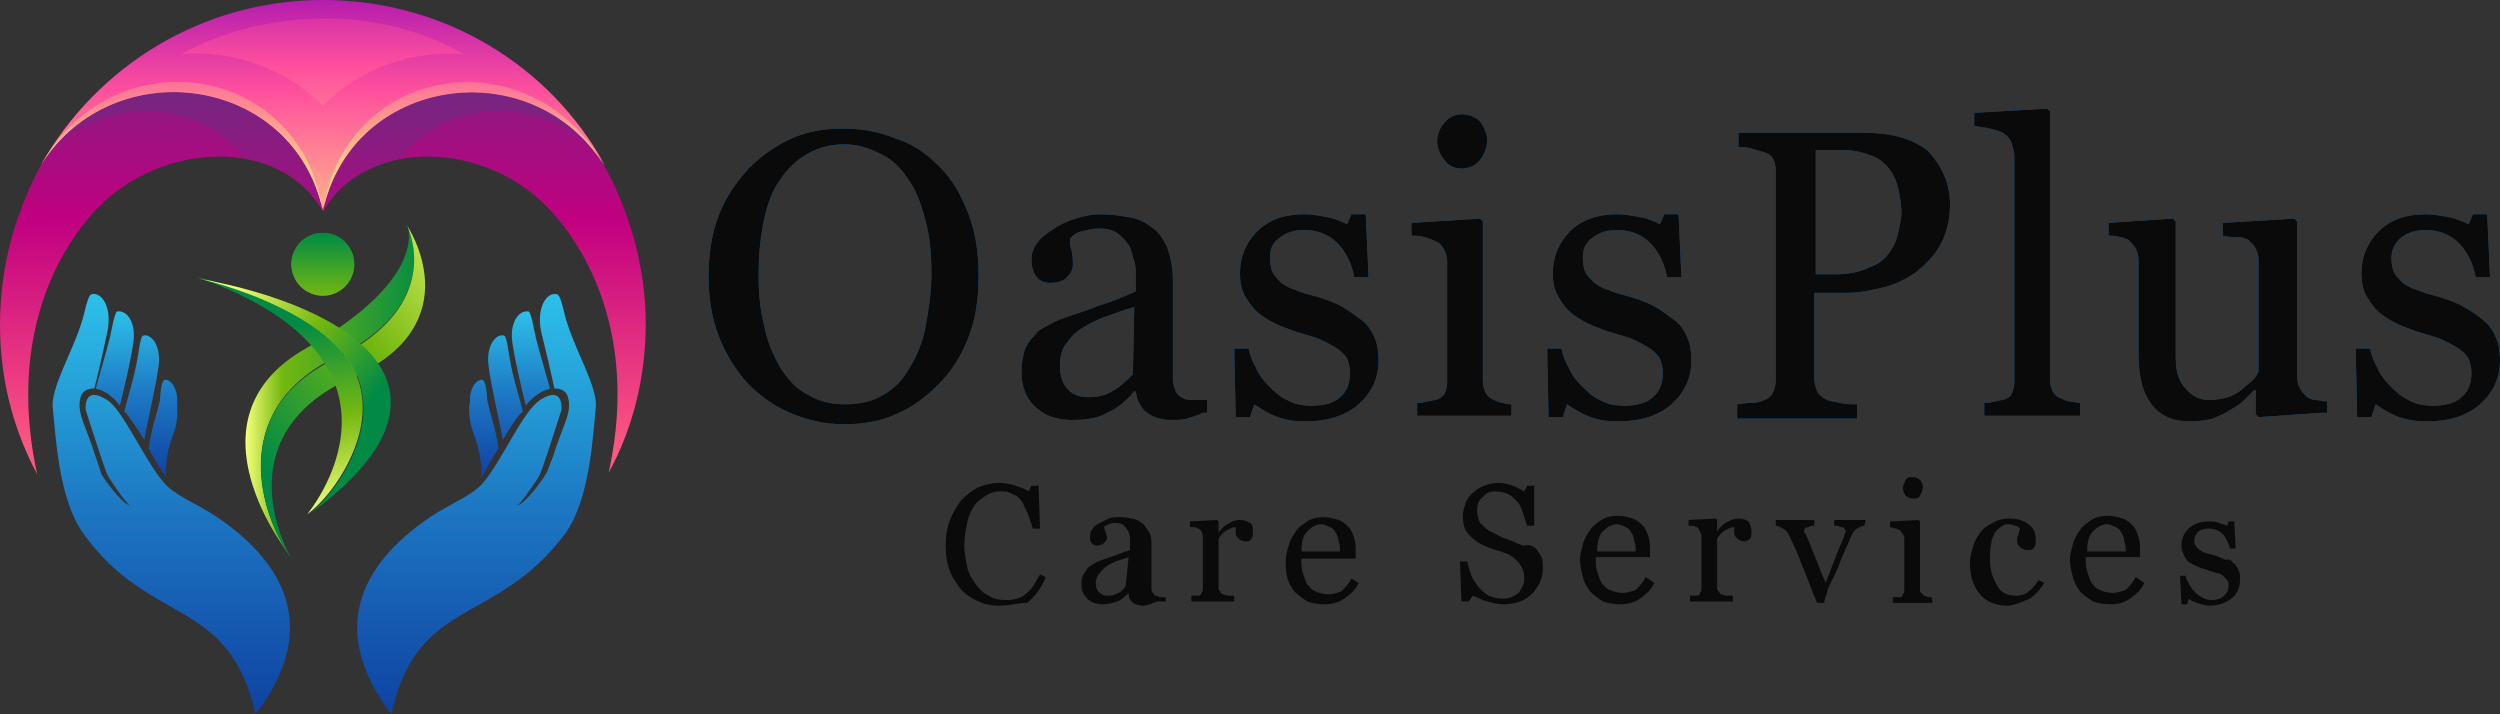 <?xml version="1.0" encoding="UTF-8"?>
<svg xmlns="http://www.w3.org/2000/svg" xmlns:xlink="http://www.w3.org/1999/xlink" width="175px" height="50px" viewBox="0 0 175 50" version="1.1">
<rect x="0" y="0" width="175" height="50" fill="#333333" stroke="none"/>
<defs>
<linearGradient id="linear0" gradientUnits="userSpaceOnUse" x1="22.6" y1="809.04" x2="22.6" y2="788.299" gradientTransform="matrix(1,0,0,1,0,-792)">
<stop offset="0" style="stop-color:rgb(100%,80.784%,52.549%);stop-opacity:1;"/>
<stop offset="0.516" style="stop-color:rgb(100%,30.98%,61.569%);stop-opacity:1;"/>
<stop offset="1" style="stop-color:rgb(54.51%,0%,71.765%);stop-opacity:1;"/>
</linearGradient>
<linearGradient id="linear1" gradientUnits="userSpaceOnUse" x1="11.3" y1="791.717" x2="11.3" y2="823.535" gradientTransform="matrix(1,0,0,1,0,-792)">
<stop offset="0" style="stop-color:rgb(40%,17.647%,50.196%);stop-opacity:1;"/>
<stop offset="0.493" style="stop-color:rgb(75.686%,0%,50.196%);stop-opacity:1;"/>
<stop offset="1" style="stop-color:rgb(100%,34.118%,50.588%);stop-opacity:1;"/>
</linearGradient>
<linearGradient id="linear2" gradientUnits="userSpaceOnUse" x1="33.9" y1="791.717" x2="33.9" y2="823.535" gradientTransform="matrix(1,0,0,1,0,-792)">
<stop offset="0" style="stop-color:rgb(40%,17.647%,50.196%);stop-opacity:1;"/>
<stop offset="0.493" style="stop-color:rgb(75.686%,0%,50.196%);stop-opacity:1;"/>
<stop offset="1" style="stop-color:rgb(100%,34.118%,50.588%);stop-opacity:1;"/>
</linearGradient>
<linearGradient id="linear3" gradientUnits="userSpaceOnUse" x1="12.75" y1="795.841" x2="12.75" y2="827.795" gradientTransform="matrix(1,0,0,1,0,-792)">
<stop offset="0" style="stop-color:rgb(40%,17.647%,50.196%);stop-opacity:1;"/>
<stop offset="0.493" style="stop-color:rgb(75.686%,0%,50.196%);stop-opacity:1;"/>
<stop offset="1" style="stop-color:rgb(100%,34.118%,50.588%);stop-opacity:1;"/>
</linearGradient>
<linearGradient id="linear4" gradientUnits="userSpaceOnUse" x1="32.45" y1="795.841" x2="32.45" y2="827.795" gradientTransform="matrix(1,0,0,1,0,-792)">
<stop offset="0" style="stop-color:rgb(40%,17.647%,50.196%);stop-opacity:1;"/>
<stop offset="0.493" style="stop-color:rgb(75.686%,0%,50.196%);stop-opacity:1;"/>
<stop offset="1" style="stop-color:rgb(100%,34.118%,50.588%);stop-opacity:1;"/>
</linearGradient>
<linearGradient id="linear5" gradientUnits="userSpaceOnUse" x1="22.6" y1="807.39" x2="22.6" y2="786.649" gradientTransform="matrix(1,0,0,1,0,-792)">
<stop offset="0" style="stop-color:rgb(100%,80.784%,52.549%);stop-opacity:1;"/>
<stop offset="0.516" style="stop-color:rgb(100%,30.98%,61.569%);stop-opacity:1;"/>
<stop offset="1" style="stop-color:rgb(54.51%,0%,71.765%);stop-opacity:1;"/>
</linearGradient>
<linearGradient id="linear6" gradientUnits="userSpaceOnUse" x1="12.75" y1="803.973" x2="12.75" y2="787.356" gradientTransform="matrix(1,0,0,1,0,-792)">
<stop offset="0" style="stop-color:rgb(100%,80.784%,52.549%);stop-opacity:1;"/>
<stop offset="0.516" style="stop-color:rgb(100%,30.98%,61.569%);stop-opacity:1;"/>
<stop offset="1" style="stop-color:rgb(54.51%,0%,71.765%);stop-opacity:1;"/>
</linearGradient>
<linearGradient id="linear7" gradientUnits="userSpaceOnUse" x1="32.45" y1="803.973" x2="32.45" y2="787.356" gradientTransform="matrix(1,0,0,1,0,-792)">
<stop offset="0" style="stop-color:rgb(100%,80.784%,52.549%);stop-opacity:1;"/>
<stop offset="0.516" style="stop-color:rgb(100%,30.98%,61.569%);stop-opacity:1;"/>
<stop offset="1" style="stop-color:rgb(54.51%,0%,71.765%);stop-opacity:1;"/>
</linearGradient>
<linearGradient id="linear8" gradientUnits="userSpaceOnUse" x1="9.558" y1="825.37" x2="9.558" y2="813.833" gradientTransform="matrix(1,0,0,1,0,-792)">
<stop offset="0" style="stop-color:rgb(5.882%,25.882%,63.922%);stop-opacity:1;"/>
<stop offset="0.5" style="stop-color:rgb(11.373%,47.059%,76.471%);stop-opacity:1;"/>
<stop offset="1" style="stop-color:rgb(17.255%,75.294%,91.373%);stop-opacity:1;"/>
</linearGradient>
<linearGradient id="linear9" gradientUnits="userSpaceOnUse" x1="11.99" y1="842" x2="11.99" y2="812.644" gradientTransform="matrix(1,0,0,1,0,-792)">
<stop offset="0" style="stop-color:rgb(5.882%,25.882%,63.922%);stop-opacity:1;"/>
<stop offset="0.5" style="stop-color:rgb(11.373%,47.059%,76.471%);stop-opacity:1;"/>
<stop offset="1" style="stop-color:rgb(17.255%,75.294%,91.373%);stop-opacity:1;"/>
</linearGradient>
<linearGradient id="linear10" gradientUnits="userSpaceOnUse" x1="35.67" y1="825.37" x2="35.67" y2="813.833" gradientTransform="matrix(1,0,0,1,0,-792)">
<stop offset="0" style="stop-color:rgb(5.882%,25.882%,63.922%);stop-opacity:1;"/>
<stop offset="0.5" style="stop-color:rgb(11.373%,47.059%,76.471%);stop-opacity:1;"/>
<stop offset="1" style="stop-color:rgb(17.255%,75.294%,91.373%);stop-opacity:1;"/>
</linearGradient>
<linearGradient id="linear11" gradientUnits="userSpaceOnUse" x1="33.36" y1="842" x2="33.36" y2="812.644" gradientTransform="matrix(1,0,0,1,0,-792)">
<stop offset="0" style="stop-color:rgb(5.882%,25.882%,63.922%);stop-opacity:1;"/>
<stop offset="0.5" style="stop-color:rgb(11.373%,47.059%,76.471%);stop-opacity:1;"/>
<stop offset="1" style="stop-color:rgb(17.255%,75.294%,91.373%);stop-opacity:1;"/>
</linearGradient>
<linearGradient id="linear12" gradientUnits="userSpaceOnUse" x1="7865.093" y1="935.307" x2="7850.812" y2="935.307" gradientTransform="matrix(-0.967,0.254,0.254,0.967,7380.926,-2877.563)">
<stop offset="0" style="stop-color:rgb(95.686%,100%,46.667%);stop-opacity:1;"/>
<stop offset="0.3" style="stop-color:rgb(45.49%,72.157%,6.275%);stop-opacity:1;"/>
<stop offset="1" style="stop-color:rgb(0%,54.118%,27.059%);stop-opacity:1;"/>
</linearGradient>
<linearGradient id="linear13" gradientUnits="userSpaceOnUse" x1="17.221" y1="819.3" x2="29.752" y2="819.3" gradientTransform="matrix(1,0,0,1,0,-792)">
<stop offset="0" style="stop-color:rgb(95.686%,100%,46.667%);stop-opacity:1;"/>
<stop offset="0.2" style="stop-color:rgb(45.49%,72.157%,6.275%);stop-opacity:1;"/>
<stop offset="1" style="stop-color:rgb(0%,54.118%,27.059%);stop-opacity:1;"/>
</linearGradient>
<linearGradient id="linear14" gradientUnits="userSpaceOnUse" x1="36.431" y1="810.515" x2="18.07" y2="824.208" gradientTransform="matrix(1,0,0,1,0,-792)">
<stop offset="0" style="stop-color:rgb(95.686%,100%,46.667%);stop-opacity:1;"/>
<stop offset="0.502" style="stop-color:rgb(45.49%,72.157%,6.275%);stop-opacity:1;"/>
<stop offset="1" style="stop-color:rgb(0%,54.118%,27.059%);stop-opacity:1;"/>
</linearGradient>
<linearGradient id="linear15" gradientUnits="userSpaceOnUse" x1="22.6" y1="812.761" x2="22.6" y2="808.312" gradientTransform="matrix(1,0,0,1,0,-792)">
<stop offset="0" style="stop-color:rgb(45.49%,72.157%,6.275%);stop-opacity:1;"/>
<stop offset="1" style="stop-color:rgb(0%,54.118%,27.059%);stop-opacity:1;"/>
</linearGradient>
<linearGradient id="linear16" gradientUnits="userSpaceOnUse" x1="21.334" y1="828.164" x2="19.466" y2="814.82" gradientTransform="matrix(1,0,0,1,0,-792)">
<stop offset="0" style="stop-color:rgb(95.686%,100%,46.667%);stop-opacity:1;"/>
<stop offset="0.502" style="stop-color:rgb(45.49%,72.157%,6.275%);stop-opacity:1;"/>
<stop offset="1" style="stop-color:rgb(0%,54.118%,27.059%);stop-opacity:1;"/>
</linearGradient>
<linearGradient id="linear17" gradientUnits="userSpaceOnUse" x1="14.075" y1="814.847" x2="24.03" y2="822.579" gradientTransform="matrix(1,0,0,1,0,-792)">
<stop offset="0" style="stop-color:rgb(95.686%,100%,46.667%);stop-opacity:1;"/>
<stop offset="0.502" style="stop-color:rgb(45.49%,72.157%,6.275%);stop-opacity:1;"/>
<stop offset="1" style="stop-color:rgb(0%,54.118%,27.059%);stop-opacity:1;"/>
</linearGradient>
</defs>
<g id="surface1">
<path style=" stroke:none;fill-rule:nonzero;fill:rgb(7.059%,45.49%,74.902%);fill-opacity:1;" d="M 65.801 11.699 C 66.699 12.602 67.301 13.699 67.801 15 C 68.301 16.301 68.5 17.699 68.5 19.301 C 68.5 20.898 68.301 22.301 67.801 23.602 C 67.301 24.898 66.602 26 65.699 26.898 C 64.801 27.801 63.898 28.5 62.699 29 C 61.602 29.5 60.398 29.699 59.102 29.699 C 57.699 29.699 56.5 29.398 55.301 28.898 C 54.102 28.398 53.199 27.699 52.301 26.801 C 51.5 25.898 50.801 24.801 50.301 23.5 C 49.801 22.199 49.602 20.801 49.602 19.398 C 49.602 17.801 49.801 16.398 50.301 15.102 C 50.801 13.801 51.5 12.801 52.398 11.801 C 53.301 10.898 54.301 10.199 55.398 9.699 C 56.5 9.199 57.699 9 59 9 C 60.301 9 61.5 9.199 62.699 9.699 C 64 10.102 64.898 10.801 65.801 11.699 Z M 63.699 25.699 C 64.199 24.898 64.602 23.898 64.801 22.801 C 65 21.699 65.199 20.5 65.199 19.199 C 65.199 17.801 65.102 16.602 64.801 15.5 C 64.5 14.398 64.199 13.398 63.602 12.602 C 63.102 11.801 62.5 11.199 61.699 10.801 C 60.898 10.398 60.102 10.102 59.102 10.102 C 58 10.102 57.102 10.398 56.301 10.898 C 55.5 11.398 54.898 12.102 54.398 12.898 C 53.898 13.699 53.602 14.699 53.398 15.801 C 53.199 16.898 53.102 18 53.102 19.199 C 53.102 20.5 53.199 21.699 53.5 22.801 C 53.699 23.898 54.102 24.801 54.602 25.699 C 55.102 26.5 55.699 27.199 56.5 27.602 C 57.301 28.102 58.199 28.301 59.199 28.301 C 60.199 28.301 61.102 28.102 61.898 27.602 C 62.602 27.199 63.199 26.602 63.699 25.699 Z M 63.699 25.699 "/>
<path style=" stroke:none;fill-rule:nonzero;fill:rgb(7.059%,45.49%,74.902%);fill-opacity:1;" d="M 84.199 28.898 C 83.801 29.102 83.398 29.199 83.102 29.301 C 82.801 29.398 82.398 29.398 82 29.398 C 81.301 29.398 80.699 29.199 80.301 28.898 C 79.898 28.602 79.602 28.102 79.5 27.398 L 79.398 27.398 C 78.801 28.102 78.199 28.602 77.5 28.898 C 76.801 29.301 76 29.398 75 29.398 C 74 29.398 73.102 29.102 72.5 28.5 C 71.801 27.898 71.5 27 71.5 26 C 71.5 25.5 71.602 25 71.699 24.602 C 71.801 24.199 72.102 23.801 72.398 23.5 C 72.602 23.199 72.898 23 73.301 22.801 C 73.699 22.602 74 22.398 74.398 22.301 C 74.801 22.102 75.699 21.898 76.898 21.398 C 78.199 21 79 20.602 79.5 20.398 L 79.5 19 C 79.5 18.898 79.5 18.602 79.398 18.301 C 79.301 18 79.199 17.602 79.102 17.301 C 78.898 17 78.699 16.699 78.301 16.398 C 78 16.102 77.5 16 76.898 16 C 76.5 16 76.102 16.102 75.699 16.199 C 75.301 16.301 75.102 16.5 74.898 16.699 C 74.898 16.898 74.898 17.199 75 17.5 C 75.102 17.898 75.102 18.199 75.102 18.5 C 75.102 18.801 75 19.102 74.699 19.398 C 74.398 19.699 74 19.801 73.5 19.801 C 73 19.801 72.699 19.602 72.5 19.301 C 72.301 19 72.199 18.602 72.199 18.199 C 72.199 17.801 72.301 17.398 72.602 17 C 72.898 16.602 73.301 16.301 73.801 16 C 74.199 15.699 74.699 15.5 75.301 15.301 C 75.898 15.102 76.5 15 77 15 C 77.801 15 78.398 15.102 79 15.199 C 79.602 15.301 80.102 15.5 80.602 15.898 C 81.102 16.199 81.398 16.699 81.699 17.301 C 81.898 17.898 82.102 18.602 82.102 19.602 C 82.102 20.898 82.102 22.102 82.102 23.102 C 82.102 24.102 82.102 25.199 82.102 26.5 C 82.102 26.898 82.199 27.102 82.301 27.398 C 82.398 27.602 82.602 27.801 82.898 27.898 C 83 28 83.301 28 83.602 28 C 83.898 28 84.199 28 84.5 28 L 84.5 28.898 Z M 79.398 21.5 C 78.602 21.699 77.898 22 77.301 22.199 C 76.699 22.398 76.199 22.699 75.699 23 C 75.199 23.301 74.898 23.699 74.602 24.102 C 74.301 24.5 74.199 25 74.199 25.602 C 74.199 26.398 74.398 26.898 74.801 27.301 C 75.199 27.699 75.699 27.801 76.301 27.801 C 77 27.801 77.5 27.602 78 27.301 C 78.5 27 78.898 26.602 79.301 26.199 Z M 79.398 21.5 "/>
<path style=" stroke:none;fill-rule:nonzero;fill:rgb(7.059%,45.49%,74.902%);fill-opacity:1;" d="M 95.301 22.398 C 95.699 22.699 96 23.102 96.199 23.602 C 96.398 24 96.5 24.602 96.5 25.199 C 96.5 26.5 96 27.5 95.102 28.301 C 94.199 29.102 92.898 29.5 91.398 29.5 C 90.602 29.5 89.898 29.398 89.199 29.102 C 88.5 28.801 88.102 28.5 87.801 28.301 L 87.5 29.199 L 86.5 29.199 L 86.398 24.398 L 87.398 24.398 C 87.5 24.801 87.602 25.199 87.898 25.699 C 88.102 26.199 88.398 26.602 88.801 27 C 89.199 27.398 89.602 27.801 90.102 28 C 90.602 28.301 91.199 28.398 91.801 28.398 C 92.699 28.398 93.398 28.199 93.801 27.801 C 94.301 27.398 94.5 26.801 94.5 26.102 C 94.5 25.699 94.398 25.398 94.301 25.102 C 94.102 24.801 93.898 24.602 93.602 24.398 C 93.301 24.199 92.898 24 92.5 23.801 C 92.102 23.602 91.602 23.5 91 23.301 C 90.602 23.199 90.102 23 89.602 22.801 C 89.102 22.602 88.602 22.301 88.199 22 C 87.801 21.699 87.5 21.301 87.199 20.801 C 86.898 20.301 86.801 19.801 86.801 19.102 C 86.801 18 87.199 17 88 16.199 C 88.801 15.398 89.898 15 91.301 15 C 91.801 15 92.398 15.102 92.898 15.199 C 93.5 15.301 93.898 15.5 94.301 15.699 L 94.602 15 L 95.602 15 L 95.801 19.398 L 94.801 19.398 C 94.602 18.398 94.199 17.602 93.602 17 C 93 16.398 92.199 16.102 91.301 16.102 C 90.5 16.102 90 16.301 89.5 16.699 C 89 17.102 88.898 17.5 88.898 18.102 C 88.898 18.5 89 18.898 89.102 19.102 C 89.199 19.301 89.5 19.602 89.699 19.801 C 90 20 90.301 20.199 90.699 20.301 C 91.102 20.5 91.602 20.602 92.301 20.801 C 92.898 21 93.5 21.199 94 21.5 C 94.5 21.801 94.898 22.102 95.301 22.398 Z M 95.301 22.398 "/>
<path style=" stroke:none;fill-rule:nonzero;fill:rgb(7.059%,45.49%,74.902%);fill-opacity:1;" d="M 105.801 29.102 L 99.199 29.102 L 99.199 28.199 C 99.398 28.199 99.602 28.199 99.898 28.102 C 100.102 28.102 100.301 28 100.5 28 C 100.801 27.898 100.898 27.801 101.102 27.602 C 101.199 27.398 101.301 27.102 101.301 26.801 L 101.301 18.301 C 101.301 18 101.199 17.699 101.102 17.5 C 101 17.301 100.801 17 100.5 16.898 C 100.301 16.801 100.102 16.699 99.699 16.602 C 99.398 16.5 99.102 16.5 98.801 16.5 L 98.801 15.602 L 103.602 15.301 L 103.801 15.5 L 103.801 26.699 C 103.801 27 103.898 27.301 104 27.5 C 104.102 27.699 104.301 27.898 104.602 28 C 104.801 28.102 105 28.199 105.199 28.199 C 105.398 28.301 105.602 28.301 105.801 28.301 Z M 104.102 9.801 C 104.102 10.301 103.898 10.801 103.602 11.199 C 103.301 11.602 102.801 11.801 102.301 11.801 C 101.801 11.801 101.398 11.602 101.102 11.199 C 100.801 10.801 100.602 10.398 100.602 9.898 C 100.602 9.398 100.801 8.898 101.102 8.602 C 101.398 8.199 101.898 8 102.301 8 C 102.801 8 103.301 8.199 103.602 8.5 C 103.898 8.898 104.102 9.398 104.102 9.801 Z M 104.102 9.801 "/>
<path style=" stroke:none;fill-rule:nonzero;fill:rgb(7.059%,45.49%,74.902%);fill-opacity:1;" d="M 117.199 22.398 C 117.602 22.699 117.898 23.102 118.102 23.602 C 118.301 24 118.398 24.602 118.398 25.199 C 118.398 26.5 117.898 27.5 117 28.301 C 116.102 29.102 114.801 29.5 113.301 29.5 C 112.5 29.5 111.801 29.398 111.102 29.102 C 110.398 28.801 110 28.5 109.699 28.301 L 109.398 29.199 L 108.398 29.199 L 108.301 24.398 L 109.301 24.398 C 109.398 24.801 109.5 25.199 109.801 25.699 C 110 26.199 110.301 26.602 110.699 27 C 111.102 27.398 111.5 27.801 112 28 C 112.5 28.301 113.102 28.398 113.699 28.398 C 114.602 28.398 115.301 28.199 115.699 27.801 C 116.199 27.398 116.398 26.801 116.398 26.102 C 116.398 25.699 116.301 25.398 116.199 25.102 C 116 24.801 115.801 24.602 115.5 24.398 C 115.199 24.199 114.801 24 114.398 23.801 C 114 23.602 113.5 23.5 112.898 23.301 C 112.5 23.199 112 23 111.5 22.801 C 111 22.602 110.5 22.301 110.102 22 C 109.699 21.699 109.398 21.301 109.102 20.801 C 108.801 20.301 108.699 19.801 108.699 19.102 C 108.699 18 109.102 17 109.898 16.199 C 110.699 15.398 111.801 15 113.199 15 C 113.699 15 114.301 15.102 114.801 15.199 C 115.398 15.301 115.801 15.5 116.199 15.699 L 116.5 15 L 117.5 15 L 117.699 19.398 L 116.699 19.398 C 116.5 18.398 116.102 17.602 115.5 17 C 114.898 16.398 114.102 16.102 113.199 16.102 C 112.398 16.102 111.898 16.301 111.398 16.699 C 110.898 17.102 110.801 17.5 110.801 18.102 C 110.801 18.5 110.898 18.898 111 19.102 C 111.102 19.301 111.398 19.602 111.602 19.801 C 111.898 20 112.199 20.199 112.602 20.301 C 113 20.5 113.5 20.602 114.199 20.801 C 114.801 21 115.398 21.199 115.898 21.5 C 116.398 21.801 116.801 22.102 117.199 22.398 Z M 117.199 22.398 "/>
<path style=" stroke:none;fill-rule:nonzero;fill:rgb(7.059%,45.49%,74.902%);fill-opacity:1;" d="M 136.5 14.301 C 136.5 15.301 136.301 16.199 135.898 17 C 135.5 17.801 134.898 18.398 134.199 19 C 133.5 19.5 132.699 19.898 131.898 20.102 C 131.102 20.301 130.199 20.5 129.199 20.5 L 127 20.5 L 127 26.5 C 127 26.801 127.102 27.102 127.199 27.398 C 127.301 27.602 127.5 27.801 127.898 28 C 128.102 28.102 128.398 28.102 128.801 28.199 C 129.199 28.301 129.602 28.301 130 28.301 L 130 29.301 L 121.602 29.301 L 121.602 28.301 C 121.801 28.301 122.102 28.199 122.602 28.199 C 123 28.199 123.301 28.102 123.5 28 C 123.801 27.898 124 27.699 124.102 27.5 C 124.199 27.301 124.301 27 124.301 26.602 L 124.301 12.199 C 124.301 11.898 124.301 11.602 124.199 11.301 C 124.102 11 123.898 10.801 123.602 10.699 C 123.301 10.602 122.898 10.5 122.602 10.398 C 122.301 10.301 122 10.301 121.699 10.301 L 121.699 9.301 L 130.602 9.301 C 132.398 9.301 133.898 9.699 135 10.602 C 135.898 11.602 136.5 12.801 136.5 14.301 Z M 132.301 17.602 C 132.602 17.199 132.801 16.699 132.898 16.199 C 133 15.699 133.102 15.301 133.102 14.898 C 133.102 14.398 133 13.801 132.898 13.301 C 132.801 12.801 132.602 12.301 132.301 11.898 C 132 11.5 131.602 11.102 131 10.898 C 130.5 10.699 129.801 10.5 129 10.5 L 127.102 10.5 L 127.102 19.199 L 128.5 19.199 C 129.5 19.199 130.301 19 130.898 18.699 C 131.5 18.5 132 18.102 132.301 17.602 Z M 132.301 17.602 "/>
<path style=" stroke:none;fill-rule:nonzero;fill:rgb(7.059%,45.49%,74.902%);fill-opacity:1;" d="M 145.5 29.102 L 138.898 29.102 L 138.898 28.199 C 139.102 28.199 139.301 28.199 139.602 28.102 C 139.801 28.102 140 28 140.199 28 C 140.5 27.898 140.699 27.801 140.801 27.602 C 140.898 27.398 141 27.102 141 26.801 L 141 10.898 C 141 10.602 140.898 10.301 140.801 10 C 140.699 9.699 140.5 9.5 140.199 9.301 C 140 9.199 139.699 9.102 139.301 9 C 138.898 8.898 138.5 8.898 138.199 8.801 L 138.199 7.898 L 143.301 7.602 L 143.5 7.801 L 143.5 26.602 C 143.5 26.898 143.602 27.199 143.699 27.398 C 143.801 27.602 144 27.801 144.301 27.898 C 144.5 28 144.699 28.102 144.898 28.102 C 145.102 28.102 145.301 28.199 145.602 28.199 L 145.602 29.102 C 145.602 29.102 145.5 29.102 145.5 29.102 Z M 145.5 29.102 "/>
<path style=" stroke:none;fill-rule:nonzero;fill:rgb(7.059%,45.49%,74.902%);fill-opacity:1;" d="M 162.5 28.898 L 158.102 29.199 L 157.898 29 L 157.898 27.301 L 157.801 27.301 C 157.602 27.5 157.301 27.801 157.102 28 C 156.898 28.199 156.5 28.5 156.102 28.699 C 155.699 29 155.301 29.102 154.898 29.301 C 154.5 29.398 154 29.5 153.301 29.5 C 152.102 29.5 151.199 29.102 150.602 28.301 C 150 27.5 149.699 26.398 149.699 24.801 L 149.699 18.199 C 149.699 17.898 149.602 17.602 149.5 17.398 C 149.398 17.199 149.199 17 149 16.801 C 148.801 16.699 148.602 16.602 148.398 16.602 C 148.102 16.5 147.898 16.5 147.602 16.5 L 147.602 15.602 L 152.102 15.301 L 152.301 15.5 L 152.301 25 C 152.301 26 152.5 26.699 153 27.199 C 153.398 27.699 154 28 154.602 28 C 155.102 28 155.602 27.898 156 27.801 C 156.398 27.602 156.699 27.5 157 27.199 C 157.199 27 157.5 26.801 157.699 26.602 C 157.898 26.398 158 26.199 158.102 26 L 158.102 18.199 C 158.102 17.898 158 17.602 157.898 17.398 C 157.801 17.199 157.602 17 157.398 16.801 C 157.199 16.699 157 16.602 156.699 16.602 C 156.398 16.602 156 16.602 155.602 16.5 L 155.602 15.602 L 160.602 15.301 L 160.801 15.5 L 160.801 26.398 C 160.801 26.699 160.898 27 161 27.199 C 161.102 27.398 161.301 27.602 161.5 27.801 C 161.699 27.898 161.898 28 162.102 28 C 162.301 28 162.602 28.102 162.898 28.102 L 162.898 28.898 C 162.898 28.898 162.5 28.898 162.5 28.898 Z M 162.5 28.898 "/>
<path style=" stroke:none;fill-rule:nonzero;fill:rgb(7.059%,45.49%,74.902%);fill-opacity:1;" d="M 173.801 22.398 C 174.199 22.699 174.5 23.102 174.699 23.602 C 174.898 24 175 24.602 175 25.199 C 175 26.5 174.5 27.5 173.602 28.301 C 172.699 29.102 171.398 29.5 169.898 29.5 C 169.102 29.5 168.398 29.398 167.699 29.102 C 167 28.801 166.602 28.5 166.301 28.301 L 166 29.199 L 165 29.199 L 164.898 24.398 L 165.898 24.398 C 166 24.801 166.102 25.199 166.398 25.699 C 166.602 26.199 166.898 26.602 167.301 27 C 167.699 27.398 168.102 27.801 168.602 28 C 169.102 28.301 169.699 28.398 170.301 28.398 C 171.199 28.398 171.898 28.199 172.301 27.801 C 172.801 27.398 173 26.801 173 26.102 C 173 25.699 172.898 25.398 172.801 25.102 C 172.602 24.801 172.398 24.602 172.102 24.398 C 171.801 24.199 171.398 24 171 23.801 C 170.602 23.602 170.102 23.5 169.5 23.301 C 169.102 23.199 168.602 23 168.102 22.801 C 167.602 22.602 167.102 22.301 166.699 22 C 166.301 21.699 166 21.301 165.699 20.801 C 165.398 20.301 165.301 19.801 165.301 19.102 C 165.301 18 165.699 17 166.5 16.199 C 167.301 15.398 168.398 15 169.801 15 C 170.301 15 170.898 15.102 171.398 15.199 C 172 15.301 172.398 15.5 172.801 15.699 L 173.102 15 L 174.102 15 L 174.301 19.398 L 173.301 19.398 C 173.102 18.398 172.699 17.602 172.102 17 C 171.5 16.398 170.699 16.102 169.801 16.102 C 169 16.102 168.5 16.301 168 16.699 C 167.602 17.102 167.398 17.5 167.398 18.102 C 167.398 18.5 167.5 18.898 167.602 19.102 C 167.699 19.301 168 19.602 168.199 19.801 C 168.5 20 168.801 20.199 169.199 20.301 C 169.602 20.5 170.102 20.602 170.801 20.801 C 171.398 21 172 21.199 172.5 21.5 C 173 21.801 173.5 22.102 173.801 22.398 Z M 173.801 22.398 "/>
<path style=" stroke:none;fill-rule:nonzero;fill:rgb(3.922%,3.922%,3.922%);fill-opacity:1;" d="M 65.801 11.699 C 66.699 12.602 67.301 13.699 67.801 15 C 68.301 16.301 68.5 17.699 68.5 19.301 C 68.5 20.898 68.301 22.301 67.801 23.602 C 67.301 24.898 66.602 26 65.699 26.898 C 64.801 27.801 63.898 28.5 62.699 29 C 61.602 29.5 60.398 29.699 59.102 29.699 C 57.699 29.699 56.5 29.398 55.301 28.898 C 54.102 28.398 53.199 27.699 52.301 26.801 C 51.5 25.898 50.801 24.801 50.301 23.5 C 49.801 22.199 49.602 20.801 49.602 19.398 C 49.602 17.801 49.801 16.398 50.301 15.102 C 50.801 13.801 51.5 12.801 52.398 11.801 C 53.301 10.898 54.301 10.199 55.398 9.699 C 56.5 9.199 57.699 9 59 9 C 60.301 9 61.5 9.199 62.699 9.699 C 64 10.102 64.898 10.801 65.801 11.699 Z M 63.699 25.699 C 64.199 24.898 64.602 23.898 64.801 22.801 C 65 21.699 65.199 20.5 65.199 19.199 C 65.199 17.801 65.102 16.602 64.801 15.5 C 64.5 14.398 64.199 13.398 63.602 12.602 C 63.102 11.801 62.5 11.199 61.699 10.801 C 60.898 10.398 60.102 10.102 59.102 10.102 C 58 10.102 57.102 10.398 56.301 10.898 C 55.5 11.398 54.898 12.102 54.398 12.898 C 53.898 13.699 53.602 14.699 53.398 15.801 C 53.199 16.898 53.102 18 53.102 19.199 C 53.102 20.5 53.199 21.699 53.5 22.801 C 53.699 23.898 54.102 24.801 54.602 25.699 C 55.102 26.5 55.699 27.199 56.5 27.602 C 57.301 28.102 58.199 28.301 59.199 28.301 C 60.199 28.301 61.102 28.102 61.898 27.602 C 62.602 27.199 63.199 26.602 63.699 25.699 Z M 63.699 25.699 "/>
<path style=" stroke:none;fill-rule:nonzero;fill:rgb(3.922%,3.922%,3.922%);fill-opacity:1;" d="M 84.199 28.898 C 83.801 29.102 83.398 29.199 83.102 29.301 C 82.801 29.398 82.398 29.398 82 29.398 C 81.301 29.398 80.699 29.199 80.301 28.898 C 79.898 28.602 79.602 28.102 79.5 27.398 L 79.398 27.398 C 78.801 28.102 78.199 28.602 77.5 28.898 C 76.801 29.301 76 29.398 75 29.398 C 74 29.398 73.102 29.102 72.5 28.5 C 71.801 27.898 71.5 27 71.5 26 C 71.5 25.5 71.602 25 71.699 24.602 C 71.801 24.199 72.102 23.801 72.398 23.5 C 72.602 23.199 72.898 23 73.301 22.801 C 73.699 22.602 74 22.398 74.398 22.301 C 74.801 22.102 75.699 21.898 76.898 21.398 C 78.199 21 79 20.602 79.5 20.398 L 79.5 19 C 79.5 18.898 79.5 18.602 79.398 18.301 C 79.301 18 79.199 17.602 79.102 17.301 C 78.898 17 78.699 16.699 78.301 16.398 C 78 16.102 77.5 16 76.898 16 C 76.5 16 76.102 16.102 75.699 16.199 C 75.301 16.301 75.102 16.5 74.898 16.699 C 74.898 16.898 74.898 17.199 75 17.5 C 75.102 17.898 75.102 18.199 75.102 18.5 C 75.102 18.801 75 19.102 74.699 19.398 C 74.398 19.699 74 19.801 73.5 19.801 C 73 19.801 72.699 19.602 72.5 19.301 C 72.301 19 72.199 18.602 72.199 18.199 C 72.199 17.801 72.301 17.398 72.602 17 C 72.898 16.602 73.301 16.301 73.801 16 C 74.199 15.699 74.699 15.5 75.301 15.301 C 75.898 15.102 76.5 15 77 15 C 77.801 15 78.398 15.102 79 15.199 C 79.602 15.301 80.102 15.5 80.602 15.898 C 81.102 16.199 81.398 16.699 81.699 17.301 C 81.898 17.898 82.102 18.602 82.102 19.602 C 82.102 20.898 82.102 22.102 82.102 23.102 C 82.102 24.102 82.102 25.199 82.102 26.5 C 82.102 26.898 82.199 27.102 82.301 27.398 C 82.398 27.602 82.602 27.801 82.898 27.898 C 83 28 83.301 28 83.602 28 C 83.898 28 84.199 28 84.5 28 L 84.5 28.898 Z M 79.398 21.5 C 78.602 21.699 77.898 22 77.301 22.199 C 76.699 22.398 76.199 22.699 75.699 23 C 75.199 23.301 74.898 23.699 74.602 24.102 C 74.301 24.5 74.199 25 74.199 25.602 C 74.199 26.398 74.398 26.898 74.801 27.301 C 75.199 27.699 75.699 27.801 76.301 27.801 C 77 27.801 77.5 27.602 78 27.301 C 78.5 27 78.898 26.602 79.301 26.199 Z M 79.398 21.5 "/>
<path style=" stroke:none;fill-rule:nonzero;fill:rgb(3.922%,3.922%,3.922%);fill-opacity:1;" d="M 95.301 22.398 C 95.699 22.699 96 23.102 96.199 23.602 C 96.398 24 96.5 24.602 96.5 25.199 C 96.5 26.5 96 27.5 95.102 28.301 C 94.199 29.102 92.898 29.5 91.398 29.5 C 90.602 29.5 89.898 29.398 89.199 29.102 C 88.5 28.801 88.102 28.5 87.801 28.301 L 87.5 29.199 L 86.5 29.199 L 86.398 24.398 L 87.398 24.398 C 87.5 24.801 87.602 25.199 87.898 25.699 C 88.102 26.199 88.398 26.602 88.801 27 C 89.199 27.398 89.602 27.801 90.102 28 C 90.602 28.301 91.199 28.398 91.801 28.398 C 92.699 28.398 93.398 28.199 93.801 27.801 C 94.301 27.398 94.5 26.801 94.5 26.102 C 94.5 25.699 94.398 25.398 94.301 25.102 C 94.102 24.801 93.898 24.602 93.602 24.398 C 93.301 24.199 92.898 24 92.5 23.801 C 92.102 23.602 91.602 23.5 91 23.301 C 90.602 23.199 90.102 23 89.602 22.801 C 89.102 22.602 88.602 22.301 88.199 22 C 87.801 21.699 87.5 21.301 87.199 20.801 C 86.898 20.301 86.801 19.801 86.801 19.102 C 86.801 18 87.199 17 88 16.199 C 88.801 15.398 89.898 15 91.301 15 C 91.801 15 92.398 15.102 92.898 15.199 C 93.5 15.301 93.898 15.5 94.301 15.699 L 94.602 15 L 95.602 15 L 95.801 19.398 L 94.801 19.398 C 94.602 18.398 94.199 17.602 93.602 17 C 93 16.398 92.199 16.102 91.301 16.102 C 90.5 16.102 90 16.301 89.5 16.699 C 89 17.102 88.898 17.5 88.898 18.102 C 88.898 18.5 89 18.898 89.102 19.102 C 89.199 19.301 89.5 19.602 89.699 19.801 C 90 20 90.301 20.199 90.699 20.301 C 91.102 20.5 91.602 20.602 92.301 20.801 C 92.898 21 93.5 21.199 94 21.5 C 94.5 21.801 94.898 22.102 95.301 22.398 Z M 95.301 22.398 "/>
<path style=" stroke:none;fill-rule:nonzero;fill:rgb(3.922%,3.922%,3.922%);fill-opacity:1;" d="M 105.801 29.102 L 99.199 29.102 L 99.199 28.199 C 99.398 28.199 99.602 28.199 99.898 28.102 C 100.102 28.102 100.301 28 100.5 28 C 100.801 27.898 100.898 27.801 101.102 27.602 C 101.199 27.398 101.301 27.102 101.301 26.801 L 101.301 18.301 C 101.301 18 101.199 17.699 101.102 17.5 C 101 17.301 100.801 17 100.5 16.898 C 100.301 16.801 100.102 16.699 99.699 16.602 C 99.398 16.5 99.102 16.5 98.801 16.5 L 98.801 15.602 L 103.602 15.301 L 103.801 15.5 L 103.801 26.699 C 103.801 27 103.898 27.301 104 27.5 C 104.102 27.699 104.301 27.898 104.602 28 C 104.801 28.102 105 28.199 105.199 28.199 C 105.398 28.301 105.602 28.301 105.801 28.301 Z M 104.102 9.801 C 104.102 10.301 103.898 10.801 103.602 11.199 C 103.301 11.602 102.801 11.801 102.301 11.801 C 101.801 11.801 101.398 11.602 101.102 11.199 C 100.801 10.801 100.602 10.398 100.602 9.898 C 100.602 9.398 100.801 8.898 101.102 8.602 C 101.398 8.199 101.898 8 102.301 8 C 102.801 8 103.301 8.199 103.602 8.5 C 103.898 8.898 104.102 9.398 104.102 9.801 Z M 104.102 9.801 "/>
<path style=" stroke:none;fill-rule:nonzero;fill:rgb(3.922%,3.922%,3.922%);fill-opacity:1;" d="M 117.199 22.398 C 117.602 22.699 117.898 23.102 118.102 23.602 C 118.301 24 118.398 24.602 118.398 25.199 C 118.398 26.5 117.898 27.5 117 28.301 C 116.102 29.102 114.801 29.5 113.301 29.5 C 112.5 29.5 111.801 29.398 111.102 29.102 C 110.398 28.801 110 28.5 109.699 28.301 L 109.398 29.199 L 108.398 29.199 L 108.301 24.398 L 109.301 24.398 C 109.398 24.801 109.5 25.199 109.801 25.699 C 110 26.199 110.301 26.602 110.699 27 C 111.102 27.398 111.5 27.801 112 28 C 112.5 28.301 113.102 28.398 113.699 28.398 C 114.602 28.398 115.301 28.199 115.699 27.801 C 116.199 27.398 116.398 26.801 116.398 26.102 C 116.398 25.699 116.301 25.398 116.199 25.102 C 116 24.801 115.801 24.602 115.5 24.398 C 115.199 24.199 114.801 24 114.398 23.801 C 114 23.602 113.5 23.5 112.898 23.301 C 112.5 23.199 112 23 111.5 22.801 C 111 22.602 110.5 22.301 110.102 22 C 109.699 21.699 109.398 21.301 109.102 20.801 C 108.801 20.301 108.699 19.801 108.699 19.102 C 108.699 18 109.102 17 109.898 16.199 C 110.699 15.398 111.801 15 113.199 15 C 113.699 15 114.301 15.102 114.801 15.199 C 115.398 15.301 115.801 15.5 116.199 15.699 L 116.5 15 L 117.5 15 L 117.699 19.398 L 116.699 19.398 C 116.5 18.398 116.102 17.602 115.5 17 C 114.898 16.398 114.102 16.102 113.199 16.102 C 112.398 16.102 111.898 16.301 111.398 16.699 C 110.898 17.102 110.801 17.5 110.801 18.102 C 110.801 18.5 110.898 18.898 111 19.102 C 111.102 19.301 111.398 19.602 111.602 19.801 C 111.898 20 112.199 20.199 112.602 20.301 C 113 20.5 113.5 20.602 114.199 20.801 C 114.801 21 115.398 21.199 115.898 21.5 C 116.398 21.801 116.801 22.102 117.199 22.398 Z M 117.199 22.398 "/>
<path style=" stroke:none;fill-rule:nonzero;fill:rgb(3.922%,3.922%,3.922%);fill-opacity:1;" d="M 136.5 14.301 C 136.5 15.301 136.301 16.199 135.898 17 C 135.5 17.801 134.898 18.398 134.199 19 C 133.5 19.5 132.699 19.898 131.898 20.102 C 131.102 20.301 130.199 20.5 129.199 20.5 L 127 20.5 L 127 26.5 C 127 26.801 127.102 27.102 127.199 27.398 C 127.301 27.602 127.5 27.801 127.898 28 C 128.102 28.102 128.398 28.102 128.801 28.199 C 129.199 28.301 129.602 28.301 130 28.301 L 130 29.301 L 121.602 29.301 L 121.602 28.301 C 121.801 28.301 122.102 28.199 122.602 28.199 C 123 28.199 123.301 28.102 123.5 28 C 123.801 27.898 124 27.699 124.102 27.5 C 124.199 27.301 124.301 27 124.301 26.602 L 124.301 12.199 C 124.301 11.898 124.301 11.602 124.199 11.301 C 124.102 11 123.898 10.801 123.602 10.699 C 123.301 10.602 122.898 10.5 122.602 10.398 C 122.301 10.301 122 10.301 121.699 10.301 L 121.699 9.301 L 130.602 9.301 C 132.398 9.301 133.898 9.699 135 10.602 C 135.898 11.602 136.5 12.801 136.5 14.301 Z M 132.301 17.602 C 132.602 17.199 132.801 16.699 132.898 16.199 C 133 15.699 133.102 15.301 133.102 14.898 C 133.102 14.398 133 13.801 132.898 13.301 C 132.801 12.801 132.602 12.301 132.301 11.898 C 132 11.5 131.602 11.102 131 10.898 C 130.5 10.699 129.801 10.5 129 10.5 L 127.102 10.5 L 127.102 19.199 L 128.5 19.199 C 129.5 19.199 130.301 19 130.898 18.699 C 131.5 18.5 132 18.102 132.301 17.602 Z M 132.301 17.602 "/>
<path style=" stroke:none;fill-rule:nonzero;fill:rgb(3.922%,3.922%,3.922%);fill-opacity:1;" d="M 145.5 29.102 L 138.898 29.102 L 138.898 28.199 C 139.102 28.199 139.301 28.199 139.602 28.102 C 139.801 28.102 140 28 140.199 28 C 140.5 27.898 140.699 27.801 140.801 27.602 C 140.898 27.398 141 27.102 141 26.801 L 141 10.898 C 141 10.602 140.898 10.301 140.801 10 C 140.699 9.699 140.5 9.5 140.199 9.301 C 140 9.199 139.699 9.102 139.301 9 C 138.898 8.898 138.5 8.898 138.199 8.801 L 138.199 7.898 L 143.301 7.602 L 143.5 7.801 L 143.5 26.602 C 143.5 26.898 143.602 27.199 143.699 27.398 C 143.801 27.602 144 27.801 144.301 27.898 C 144.5 28 144.699 28.102 144.898 28.102 C 145.102 28.102 145.301 28.199 145.602 28.199 L 145.602 29.102 C 145.602 29.102 145.5 29.102 145.5 29.102 Z M 145.5 29.102 "/>
<path style=" stroke:none;fill-rule:nonzero;fill:rgb(3.922%,3.922%,3.922%);fill-opacity:1;" d="M 162.5 28.898 L 158.102 29.199 L 157.898 29 L 157.898 27.301 L 157.801 27.301 C 157.602 27.5 157.301 27.801 157.102 28 C 156.898 28.199 156.5 28.5 156.102 28.699 C 155.699 29 155.301 29.102 154.898 29.301 C 154.5 29.398 154 29.5 153.301 29.5 C 152.102 29.5 151.199 29.102 150.602 28.301 C 150 27.5 149.699 26.398 149.699 24.801 L 149.699 18.199 C 149.699 17.898 149.602 17.602 149.5 17.398 C 149.398 17.199 149.199 17 149 16.801 C 148.801 16.699 148.602 16.602 148.398 16.602 C 148.102 16.5 147.898 16.5 147.602 16.5 L 147.602 15.602 L 152.102 15.301 L 152.301 15.5 L 152.301 25 C 152.301 26 152.5 26.699 153 27.199 C 153.398 27.699 154 28 154.602 28 C 155.102 28 155.602 27.898 156 27.801 C 156.398 27.602 156.699 27.5 157 27.199 C 157.199 27 157.5 26.801 157.699 26.602 C 157.898 26.398 158 26.199 158.102 26 L 158.102 18.199 C 158.102 17.898 158 17.602 157.898 17.398 C 157.801 17.199 157.602 17 157.398 16.801 C 157.199 16.699 157 16.602 156.699 16.602 C 156.398 16.602 156 16.602 155.602 16.5 L 155.602 15.602 L 160.602 15.301 L 160.801 15.5 L 160.801 26.398 C 160.801 26.699 160.898 27 161 27.199 C 161.102 27.398 161.301 27.602 161.5 27.801 C 161.699 27.898 161.898 28 162.102 28 C 162.301 28 162.602 28.102 162.898 28.102 L 162.898 28.898 C 162.898 28.898 162.5 28.898 162.5 28.898 Z M 162.5 28.898 "/>
<path style=" stroke:none;fill-rule:nonzero;fill:rgb(3.922%,3.922%,3.922%);fill-opacity:1;" d="M 173.801 22.398 C 174.199 22.699 174.5 23.102 174.699 23.602 C 174.898 24 175 24.602 175 25.199 C 175 26.5 174.5 27.5 173.602 28.301 C 172.699 29.102 171.398 29.5 169.898 29.5 C 169.102 29.5 168.398 29.398 167.699 29.102 C 167 28.801 166.602 28.5 166.301 28.301 L 166 29.199 L 165 29.199 L 164.898 24.398 L 165.898 24.398 C 166 24.801 166.102 25.199 166.398 25.699 C 166.602 26.199 166.898 26.602 167.301 27 C 167.699 27.398 168.102 27.801 168.602 28 C 169.102 28.301 169.699 28.398 170.301 28.398 C 171.199 28.398 171.898 28.199 172.301 27.801 C 172.801 27.398 173 26.801 173 26.102 C 173 25.699 172.898 25.398 172.801 25.102 C 172.602 24.801 172.398 24.602 172.102 24.398 C 171.801 24.199 171.398 24 171 23.801 C 170.602 23.602 170.102 23.5 169.5 23.301 C 169.102 23.199 168.602 23 168.102 22.801 C 167.602 22.602 167.102 22.301 166.699 22 C 166.301 21.699 166 21.301 165.699 20.801 C 165.398 20.301 165.301 19.801 165.301 19.102 C 165.301 18 165.699 17 166.5 16.199 C 167.301 15.398 168.398 15 169.801 15 C 170.301 15 170.898 15.102 171.398 15.199 C 172 15.301 172.398 15.5 172.801 15.699 L 173.102 15 L 174.102 15 L 174.301 19.398 L 173.301 19.398 C 173.102 18.398 172.699 17.602 172.102 17 C 171.5 16.398 170.699 16.102 169.801 16.102 C 169 16.102 168.5 16.301 168 16.699 C 167.602 17.102 167.398 17.5 167.398 18.102 C 167.398 18.5 167.5 18.898 167.602 19.102 C 167.699 19.301 168 19.602 168.199 19.801 C 168.5 20 168.801 20.199 169.199 20.301 C 169.602 20.5 170.102 20.602 170.801 20.801 C 171.398 21 172 21.199 172.5 21.5 C 173 21.801 173.5 22.102 173.801 22.398 Z M 173.801 22.398 "/>
<path style=" stroke:none;fill-rule:nonzero;fill:rgb(3.922%,3.922%,3.922%);fill-opacity:1;" d="M 69.898 42.398 C 69.398 42.398 68.898 42.301 68.5 42.102 C 68 41.898 67.602 41.602 67.301 41.301 C 67 40.898 66.699 40.5 66.5 40 C 66.301 39.5 66.199 38.898 66.199 38.199 C 66.199 37.5 66.301 36.898 66.5 36.398 C 66.699 35.898 67 35.398 67.301 35 C 67.699 34.602 68.102 34.301 68.5 34.102 C 69 33.898 69.5 33.801 70 33.801 C 70.398 33.801 70.801 33.898 71.102 34 C 71.398 34.102 71.699 34.199 72 34.398 L 72.199 34 L 72.699 34 L 72.801 37 L 72.301 37 C 72.199 36.699 72.102 36.398 72 36.102 C 71.898 35.801 71.699 35.5 71.602 35.199 C 71.398 34.898 71.199 34.699 70.898 34.602 C 70.602 34.398 70.398 34.398 70 34.398 C 69.602 34.398 69.301 34.5 69 34.699 C 68.699 34.898 68.398 35.102 68.199 35.398 C 68 35.699 67.801 36.102 67.699 36.602 C 67.602 37.102 67.5 37.602 67.5 38.199 C 67.5 38.699 67.602 39.199 67.699 39.699 C 67.801 40.102 68 40.5 68.301 40.898 C 68.5 41.199 68.801 41.5 69.199 41.699 C 69.5 41.898 69.898 42 70.301 42 C 70.602 42 70.898 42 71.199 41.898 C 71.5 41.801 71.699 41.699 71.898 41.5 C 72.102 41.301 72.301 41.102 72.398 40.898 C 72.5 40.699 72.699 40.398 72.801 40.199 L 73.199 40.398 C 72.898 41.199 72.398 41.801 71.898 42.199 C 71.301 42.199 70.699 42.398 69.898 42.398 Z M 69.898 42.398 "/>
<path style=" stroke:none;fill-rule:nonzero;fill:rgb(3.922%,3.922%,3.922%);fill-opacity:1;" d="M 81 42.102 C 80.801 42.199 80.699 42.199 80.5 42.301 C 80.398 42.301 80.199 42.398 80 42.398 C 79.699 42.398 79.5 42.301 79.301 42.199 C 79.102 42 79 41.801 79 41.5 C 78.699 41.801 78.5 42 78.199 42.102 C 77.898 42.199 77.602 42.301 77.199 42.301 C 76.801 42.301 76.398 42.199 76.102 41.898 C 75.801 41.602 75.699 41.301 75.699 40.898 C 75.699 40.699 75.699 40.5 75.801 40.301 C 75.898 40.102 76 40 76.102 39.801 C 76.199 39.699 76.301 39.602 76.5 39.5 C 76.699 39.398 76.801 39.301 76.898 39.301 C 77.102 39.199 77.398 39.102 78 38.898 C 78.5 38.699 78.898 38.602 79.102 38.5 L 79.102 37.898 C 79.102 37.801 79.102 37.801 79.102 37.602 C 79.102 37.5 79 37.301 79 37.199 C 78.898 37.102 78.801 36.898 78.699 36.801 C 78.602 36.699 78.398 36.602 78.102 36.602 C 77.898 36.602 77.801 36.602 77.602 36.699 C 77.398 36.801 77.301 36.801 77.301 36.898 C 77.301 37 77.301 37.102 77.398 37.199 C 77.398 37.398 77.5 37.5 77.5 37.602 C 77.5 37.699 77.398 37.898 77.301 38 C 77.199 38.102 77 38.199 76.801 38.199 C 76.602 38.199 76.5 38.102 76.398 38 C 76.301 37.898 76.301 37.699 76.301 37.5 C 76.301 37.301 76.398 37.102 76.5 37 C 76.602 36.801 76.801 36.699 77 36.602 C 77.199 36.5 77.398 36.398 77.602 36.301 C 77.801 36.199 78.102 36.199 78.301 36.199 C 78.602 36.199 78.898 36.199 79.199 36.301 C 79.398 36.301 79.699 36.398 79.898 36.602 C 80.102 36.699 80.199 36.898 80.398 37.199 C 80.602 37.5 80.602 37.801 80.602 38.199 C 80.602 38.801 80.602 39.301 80.602 39.699 C 80.602 40.102 80.602 40.602 80.602 41.102 C 80.602 41.301 80.602 41.398 80.699 41.5 C 80.801 41.602 80.801 41.699 80.898 41.699 C 81 41.699 81.102 41.801 81.199 41.801 C 81.301 41.801 81.5 41.801 81.602 41.801 L 81.602 42.102 C 81.602 42.102 81 42.102 81 42.102 Z M 79 39 C 78.699 39.102 78.398 39.199 78.102 39.301 C 77.898 39.398 77.602 39.5 77.398 39.699 C 77.199 39.801 77.102 40 76.898 40.199 C 76.801 40.398 76.699 40.602 76.699 40.801 C 76.699 41.102 76.801 41.398 77 41.5 C 77.199 41.699 77.398 41.699 77.602 41.699 C 77.898 41.699 78.102 41.602 78.301 41.5 C 78.5 41.398 78.699 41.199 78.801 41 Z M 79 39 "/>
<path style=" stroke:none;fill-rule:nonzero;fill:rgb(3.922%,3.922%,3.922%);fill-opacity:1;" d="M 87.699 37.199 C 87.699 37.398 87.699 37.602 87.602 37.699 C 87.5 37.898 87.398 37.898 87.199 37.898 C 87 37.898 86.801 37.801 86.699 37.699 C 86.602 37.602 86.5 37.5 86.5 37.301 C 86.5 37.199 86.5 37.102 86.5 37.102 C 86.5 37 86.5 37 86.5 36.898 C 86.301 36.898 86.102 37 85.898 37.102 C 85.699 37.199 85.398 37.5 85.301 37.699 L 85.301 41.102 C 85.301 41.199 85.301 41.301 85.398 41.398 C 85.5 41.5 85.5 41.602 85.602 41.602 C 85.699 41.602 85.801 41.699 86 41.699 C 86.199 41.699 86.301 41.699 86.398 41.699 L 86.398 42.102 L 83.398 42.102 L 83.398 41.699 C 83.5 41.699 83.602 41.699 83.699 41.699 C 83.801 41.699 83.898 41.699 83.898 41.699 C 84 41.699 84.102 41.602 84.102 41.5 C 84.199 41.398 84.199 41.301 84.199 41.199 L 84.199 37.602 C 84.199 37.5 84.199 37.398 84.102 37.199 C 84 37 84 37.102 83.898 37 C 83.801 37 83.699 36.898 83.602 36.898 C 83.5 36.898 83.398 36.898 83.301 36.898 L 83.301 36.5 L 85.199 36.398 L 85.301 36.5 L 85.301 37.301 C 85.5 37 85.801 36.699 86.102 36.602 C 86.398 36.398 86.699 36.398 86.898 36.398 C 87.102 36.398 87.301 36.5 87.5 36.602 C 87.699 36.699 87.699 36.898 87.699 37.199 Z M 87.699 37.199 "/>
<path style=" stroke:none;fill-rule:nonzero;fill:rgb(3.922%,3.922%,3.922%);fill-opacity:1;" d="M 95.102 40.801 C 94.898 41.301 94.5 41.602 94.102 41.898 C 93.699 42.199 93.199 42.301 92.699 42.301 C 92.199 42.301 91.801 42.199 91.5 42.102 C 91.199 41.898 90.898 41.699 90.602 41.398 C 90.398 41.102 90.199 40.801 90.102 40.398 C 90 40 90 39.699 90 39.301 C 90 38.898 90.102 38.602 90.199 38.199 C 90.301 37.801 90.5 37.5 90.699 37.199 C 90.898 36.898 91.199 36.699 91.5 36.5 C 91.801 36.301 92.199 36.199 92.602 36.199 C 93 36.199 93.398 36.301 93.699 36.398 C 94 36.5 94.199 36.699 94.398 36.898 C 94.602 37.102 94.699 37.398 94.801 37.699 C 94.898 38 94.898 38.301 94.898 38.699 L 94.898 39.102 L 91.102 39.102 C 91.102 39.5 91.102 39.801 91.199 40.102 C 91.301 40.398 91.398 40.699 91.5 40.898 C 91.699 41.102 91.801 41.301 92.102 41.398 C 92.301 41.5 92.602 41.602 93 41.602 C 93.301 41.602 93.602 41.5 93.898 41.398 C 94.102 41.199 94.398 40.898 94.602 40.5 Z M 93.801 38.602 C 93.801 38.398 93.801 38.102 93.699 37.898 C 93.699 37.699 93.602 37.398 93.5 37.301 C 93.398 37.102 93.301 37 93.102 36.898 C 92.898 36.801 92.699 36.699 92.5 36.699 C 92.102 36.699 91.801 36.898 91.5 37.199 C 91.199 37.5 91.102 38 91.102 38.602 Z M 93.801 38.602 "/>
<path style=" stroke:none;fill-rule:nonzero;fill:rgb(3.922%,3.922%,3.922%);fill-opacity:1;" d="M 107.5 38.398 C 107.699 38.602 107.801 38.801 107.898 39 C 108 39.199 108 39.5 108 39.801 C 108 40.5 107.699 41.102 107.199 41.602 C 106.699 42.102 106 42.301 105.199 42.301 C 104.801 42.301 104.5 42.199 104.102 42.102 C 103.699 42 103.398 41.801 103.102 41.699 L 102.801 42.102 L 102.301 42.102 L 102.199 39.301 L 102.699 39.301 C 102.801 39.699 102.898 40 103 40.301 C 103.102 40.602 103.301 40.801 103.5 41.102 C 103.699 41.301 103.898 41.5 104.199 41.699 C 104.5 41.801 104.801 41.898 105.102 41.898 C 105.398 41.898 105.602 41.898 105.801 41.801 C 106 41.699 106.199 41.602 106.301 41.5 C 106.398 41.398 106.5 41.199 106.602 41 C 106.699 40.801 106.699 40.602 106.699 40.398 C 106.699 40.102 106.602 39.801 106.398 39.5 C 106.199 39.199 105.898 39 105.602 38.801 C 105.301 38.699 105.102 38.602 104.699 38.5 C 104.398 38.398 104.102 38.301 103.898 38.199 C 103.398 38 103.102 37.699 102.801 37.398 C 102.5 37.102 102.398 36.602 102.398 36.102 C 102.398 35.801 102.5 35.5 102.602 35.199 C 102.699 34.898 102.898 34.699 103.102 34.5 C 103.301 34.301 103.602 34.102 103.898 34 C 104.199 33.898 104.5 33.801 104.898 33.801 C 105.301 33.801 105.602 33.898 105.898 34 C 106.199 34.102 106.5 34.301 106.699 34.398 L 106.898 34 L 107.398 34 L 107.398 36.801 L 106.898 36.801 C 106.801 36.5 106.699 36.199 106.602 35.898 C 106.5 35.602 106.398 35.301 106.199 35.102 C 106 34.898 105.801 34.699 105.602 34.602 C 105.398 34.5 105.102 34.398 104.699 34.398 C 104.301 34.398 104 34.5 103.801 34.801 C 103.5 35 103.398 35.301 103.398 35.699 C 103.398 36.102 103.5 36.398 103.602 36.602 C 103.801 36.801 104 37 104.301 37.199 C 104.602 37.301 104.898 37.5 105.102 37.602 C 105.398 37.699 105.602 37.801 105.898 37.898 C 106.102 38 106.398 38.102 106.602 38.199 C 107.102 38.102 107.301 38.199 107.5 38.398 Z M 107.5 38.398 "/>
<path style=" stroke:none;fill-rule:nonzero;fill:rgb(3.922%,3.922%,3.922%);fill-opacity:1;" d="M 115.801 40.801 C 115.602 41.301 115.199 41.602 114.801 41.898 C 114.398 42.199 113.898 42.301 113.398 42.301 C 112.898 42.301 112.5 42.199 112.199 42.102 C 111.898 41.898 111.602 41.699 111.301 41.398 C 111.102 41.102 110.898 40.801 110.801 40.398 C 110.699 40 110.602 39.602 110.602 39.199 C 110.602 38.801 110.699 38.5 110.801 38.102 C 110.898 37.699 111.102 37.398 111.301 37.102 C 111.5 36.801 111.801 36.602 112.102 36.398 C 112.398 36.199 112.801 36.102 113.199 36.102 C 113.602 36.102 114 36.199 114.301 36.301 C 114.602 36.398 114.801 36.602 115 36.801 C 115.199 37 115.301 37.301 115.398 37.602 C 115.5 37.898 115.5 38.199 115.5 38.602 L 115.5 39 L 111.699 39 C 111.699 39.398 111.699 39.699 111.801 40 C 111.898 40.301 112 40.602 112.102 40.801 C 112.301 41 112.398 41.199 112.699 41.301 C 112.898 41.398 113.199 41.5 113.602 41.5 C 113.898 41.5 114.199 41.398 114.5 41.301 C 114.699 41.102 115 40.801 115.199 40.398 Z M 114.5 38.602 C 114.5 38.398 114.5 38.102 114.398 37.898 C 114.398 37.699 114.301 37.398 114.199 37.301 C 114.102 37.102 114 37 113.801 36.898 C 113.602 36.801 113.398 36.699 113.199 36.699 C 112.801 36.699 112.5 36.898 112.199 37.199 C 111.898 37.5 111.801 38 111.801 38.602 Z M 114.5 38.602 "/>
<path style=" stroke:none;fill-rule:nonzero;fill:rgb(3.922%,3.922%,3.922%);fill-opacity:1;" d="M 122.602 37.199 C 122.602 37.398 122.602 37.602 122.5 37.699 C 122.398 37.801 122.301 37.898 122.102 37.898 C 121.898 37.898 121.699 37.801 121.602 37.699 C 121.5 37.602 121.398 37.5 121.398 37.301 C 121.398 37.199 121.398 37.102 121.398 37.102 C 121.398 37 121.398 37 121.398 36.898 C 121.199 36.898 121 37 120.801 37.102 C 120.602 37.199 120.301 37.5 120.199 37.699 L 120.199 41.102 C 120.199 41.199 120.199 41.301 120.301 41.398 C 120.398 41.5 120.398 41.602 120.5 41.602 C 120.602 41.602 120.699 41.699 120.898 41.699 C 121.102 41.699 121.199 41.699 121.301 41.699 L 121.301 42.102 L 118.301 42.102 L 118.301 41.699 C 118.398 41.699 118.5 41.699 118.602 41.699 C 118.699 41.699 118.801 41.699 118.801 41.699 C 118.898 41.699 119 41.602 119 41.5 C 119.102 41.398 119.102 41.301 119.102 41.199 L 119.102 37.602 C 119.102 37.5 119.102 37.398 119 37.199 C 118.898 37 118.898 37 118.801 36.898 C 118.699 36.898 118.602 36.801 118.5 36.801 C 118.398 36.801 118.301 36.801 118.199 36.801 L 118.199 36.398 L 120.102 36.301 L 120.199 36.398 L 120.199 37.199 C 120.398 36.898 120.699 36.602 121 36.5 C 121.301 36.301 121.602 36.301 121.801 36.301 C 122 36.301 122.199 36.398 122.398 36.5 C 122.5 36.699 122.602 36.898 122.602 37.199 Z M 122.602 37.199 "/>
<path style=" stroke:none;fill-rule:nonzero;fill:rgb(3.922%,3.922%,3.922%);fill-opacity:1;" d="M 130.5 36.801 C 130.301 36.801 130.199 36.898 130 37 C 129.801 37.102 129.699 37.301 129.602 37.5 C 129.398 38 129.102 38.602 128.898 39.102 C 128.699 39.699 128.398 40.301 128.102 40.898 C 128 41.102 127.898 41.301 127.898 41.5 C 127.801 41.699 127.699 42 127.699 42.199 L 127.199 42.199 C 126.801 41.301 126.5 40.398 126.199 39.699 C 125.898 38.898 125.602 38.199 125.199 37.398 C 125.102 37.199 125 37.102 124.801 37 C 124.602 36.898 124.5 36.801 124.301 36.801 L 124.301 36.398 L 127 36.398 L 127 36.801 C 126.898 36.801 126.699 36.801 126.602 36.898 C 126.398 36.898 126.301 37 126.301 37.102 C 126.301 37.102 126.301 37.102 126.301 37.199 C 126.301 37.199 126.301 37.301 126.398 37.398 C 126.602 37.801 126.801 38.398 127.102 39.102 C 127.398 39.801 127.602 40.398 127.801 40.801 C 127.898 40.5 128.102 40 128.301 39.5 C 128.5 39 128.699 38.398 129 37.801 C 129 37.699 129.102 37.602 129.102 37.5 C 129.102 37.398 129.199 37.301 129.199 37.199 C 129.199 37.102 129.199 37.102 129.102 37 C 129 36.898 129 36.898 128.898 36.898 C 128.801 36.898 128.699 36.801 128.602 36.801 C 128.5 36.801 128.398 36.801 128.398 36.801 L 128.398 36.398 L 130.602 36.398 Z M 130.5 36.801 "/>
<path style=" stroke:none;fill-rule:nonzero;fill:rgb(3.922%,3.922%,3.922%);fill-opacity:1;" d="M 135.301 42.199 L 132.5 42.199 L 132.5 41.801 C 132.602 41.801 132.699 41.801 132.801 41.801 C 132.898 41.801 133 41.801 133 41.801 C 133.102 41.801 133.199 41.699 133.199 41.602 C 133.301 41.5 133.301 41.398 133.301 41.301 L 133.301 37.699 C 133.301 37.602 133.301 37.5 133.199 37.398 C 133.102 37.301 133.102 37.199 133 37.102 C 132.898 37.102 132.801 37 132.699 37 C 132.602 37 132.398 36.898 132.301 36.898 L 132.301 36.5 L 134.301 36.398 L 134.398 36.5 L 134.398 41.199 C 134.398 41.301 134.398 41.5 134.5 41.5 C 134.602 41.602 134.602 41.699 134.699 41.699 C 134.801 41.699 134.898 41.801 134.898 41.801 C 135 41.801 135.102 41.801 135.199 41.801 Z M 134.602 34.102 C 134.602 34.301 134.5 34.5 134.398 34.699 C 134.301 34.898 134.102 34.898 133.898 34.898 C 133.699 34.898 133.5 34.801 133.398 34.699 C 133.301 34.5 133.199 34.398 133.199 34.199 C 133.199 34 133.301 33.801 133.398 33.602 C 133.5 33.398 133.699 33.398 133.898 33.398 C 134.102 33.398 134.301 33.5 134.398 33.602 C 134.5 33.699 134.602 33.898 134.602 34.102 Z M 134.602 34.102 "/>
<path style=" stroke:none;fill-rule:nonzero;fill:rgb(3.922%,3.922%,3.922%);fill-opacity:1;" d="M 140.5 42.398 C 139.699 42.398 139 42.102 138.602 41.602 C 138.102 41 137.898 40.301 137.898 39.398 C 137.898 39 138 38.602 138.102 38.301 C 138.199 37.898 138.398 37.602 138.602 37.301 C 138.801 37 139.102 36.801 139.5 36.602 C 139.801 36.398 140.199 36.301 140.602 36.301 C 141.199 36.301 141.602 36.398 142 36.699 C 142.398 37 142.5 37.301 142.5 37.801 C 142.5 38 142.5 38.199 142.398 38.301 C 142.301 38.5 142.199 38.5 141.898 38.5 C 141.699 38.5 141.5 38.398 141.398 38.301 C 141.301 38.199 141.199 38.102 141.199 37.898 C 141.199 37.699 141.199 37.5 141.301 37.398 C 141.301 37.199 141.398 37.102 141.398 37 C 141.301 36.898 141.199 36.801 141.102 36.801 C 141 36.801 140.801 36.699 140.699 36.699 C 140.5 36.699 140.301 36.699 140.199 36.801 C 140 36.898 139.898 37 139.699 37.199 C 139.602 37.398 139.398 37.699 139.398 38 C 139.301 38.301 139.301 38.699 139.301 39.199 C 139.301 39.898 139.5 40.5 139.801 41 C 140.102 41.5 140.5 41.699 141.102 41.699 C 141.5 41.699 141.801 41.602 142 41.398 C 142.301 41.199 142.5 40.898 142.699 40.602 L 143.102 40.801 C 142.801 41.301 142.5 41.602 142.102 41.898 C 141.398 42.199 140.898 42.398 140.5 42.398 Z M 140.5 42.398 "/>
<path style=" stroke:none;fill-rule:nonzero;fill:rgb(3.922%,3.922%,3.922%);fill-opacity:1;" d="M 150.102 40.801 C 149.898 41.301 149.5 41.602 149.102 41.898 C 148.699 42.199 148.199 42.301 147.699 42.301 C 147.199 42.301 146.801 42.199 146.5 42.102 C 146.199 41.898 145.898 41.699 145.602 41.398 C 145.398 41.102 145.199 40.801 145.102 40.398 C 145 40 144.898 39.602 144.898 39.199 C 144.898 38.801 145 38.5 145.102 38.102 C 145.199 37.699 145.398 37.398 145.602 37.102 C 145.801 36.801 146.102 36.602 146.398 36.398 C 146.699 36.199 147.102 36.102 147.5 36.102 C 147.898 36.102 148.301 36.199 148.602 36.301 C 148.898 36.398 149.102 36.602 149.301 36.801 C 149.5 37 149.602 37.301 149.699 37.602 C 149.801 37.898 149.801 38.199 149.801 38.602 L 149.801 39 L 146 39 C 146 39.398 146 39.699 146.102 40 C 146.199 40.301 146.301 40.602 146.398 40.801 C 146.602 41 146.699 41.199 147 41.301 C 147.199 41.398 147.5 41.5 147.898 41.5 C 148.199 41.5 148.5 41.398 148.801 41.301 C 149 41.102 149.301 40.801 149.5 40.398 Z M 148.801 38.602 C 148.801 38.398 148.801 38.102 148.699 37.898 C 148.699 37.699 148.602 37.398 148.5 37.301 C 148.398 37.102 148.301 37 148.102 36.898 C 147.898 36.801 147.699 36.699 147.5 36.699 C 147.102 36.699 146.801 36.898 146.5 37.199 C 146.199 37.5 146.102 38 146.102 38.602 Z M 148.801 38.602 "/>
<path style=" stroke:none;fill-rule:nonzero;fill:rgb(3.922%,3.922%,3.922%);fill-opacity:1;" d="M 156.301 39.398 C 156.5 39.5 156.602 39.699 156.699 39.898 C 156.801 40.102 156.801 40.301 156.801 40.602 C 156.801 41.102 156.602 41.602 156.199 41.898 C 155.801 42.199 155.301 42.398 154.699 42.398 C 154.398 42.398 154.102 42.301 153.801 42.199 C 153.5 42.102 153.301 42 153.199 41.898 L 153.102 42.301 L 152.699 42.301 L 152.602 40.301 L 153 40.301 C 153 40.5 153.102 40.602 153.199 40.801 C 153.301 41 153.398 41.199 153.602 41.398 C 153.801 41.602 153.898 41.699 154.102 41.801 C 154.301 41.898 154.5 42 154.801 42 C 155.199 42 155.5 41.898 155.699 41.699 C 155.898 41.5 156 41.301 156 41 C 156 40.801 156 40.699 155.898 40.602 C 155.801 40.5 155.699 40.398 155.602 40.301 C 155.5 40.199 155.301 40.102 155.102 40.102 C 154.898 40 154.699 40 154.5 39.898 C 154.301 39.801 154.102 39.801 153.898 39.699 C 153.699 39.602 153.5 39.5 153.301 39.398 C 153.102 39.301 153 39.102 152.898 38.898 C 152.801 38.699 152.699 38.5 152.699 38.199 C 152.699 37.699 152.898 37.301 153.199 37 C 153.5 36.699 154 36.5 154.602 36.5 C 154.801 36.5 155.102 36.5 155.301 36.602 C 155.5 36.699 155.699 36.699 155.898 36.801 L 156 36.5 L 156.398 36.5 L 156.5 38.398 L 156.102 38.398 C 156 38 155.801 37.602 155.602 37.398 C 155.301 37.102 155 37 154.602 37 C 154.301 37 154 37.102 153.898 37.199 C 153.699 37.398 153.602 37.602 153.602 37.801 C 153.602 38 153.602 38.102 153.699 38.199 C 153.801 38.301 153.801 38.398 154 38.5 C 154.102 38.602 154.301 38.699 154.398 38.699 C 154.602 38.801 154.801 38.801 155.102 38.898 C 155.398 39 155.602 39.102 155.801 39.199 C 156 39.102 156.199 39.199 156.301 39.398 Z M 156.301 39.398 "/>
<path style=" stroke:none;fill-rule:evenodd;fill:url(#linear0);" d="M 2.898 11.5 C 7.898 4.602 20.5 6.301 22.602 14.699 C 24.699 6.301 37.301 4.602 42.301 11.5 C 38.5 4.602 31.102 0 22.602 0 C 14.199 0 6.801 4.602 2.898 11.5 Z M 2.898 11.5 "/>
<path style=" stroke:none;fill-rule:evenodd;fill:url(#linear1);" d="M 2.898 11.5 C 1.102 14.801 0 18.602 0 22.699 C 0 26.5 0.898 30 2.602 33.199 C 0.801 25 3.102 18.602 6.699 14.699 C 11.199 9.898 19.602 9.5 22.602 14.801 C 20.602 5.301 8 3.5 2.898 11.5 Z M 2.898 11.5 "/>
<path style=" stroke:none;fill-rule:evenodd;fill:url(#linear2);" d="M 45.199 22.699 C 45.199 18.699 44.102 14.898 42.301 11.602 C 37.199 3.5 24.602 5.398 22.602 14.801 C 25.699 9.5 34.102 9.898 38.5 14.699 C 42.102 18.602 44.398 25 42.602 33.102 C 44.301 30 45.199 26.398 45.199 22.699 Z M 45.199 22.699 "/>
<path style=" stroke:none;fill-rule:evenodd;fill:url(#linear3);" d="M 2.898 11.5 C 6.398 6.699 13.398 6.5 17.199 11.102 C 19.5 11.5 21.398 12.699 22.602 14.801 C 20.602 5.301 8 3.5 2.898 11.5 Z M 2.898 11.5 "/>
<path style=" stroke:none;fill-rule:evenodd;fill:url(#linear4);" d="M 22.602 14.801 C 23.801 12.699 25.801 11.602 28 11.102 C 31.699 6.5 38.801 6.699 42.301 11.5 C 37.199 3.5 24.602 5.301 22.602 14.801 Z M 22.602 14.801 "/>
<path style=" stroke:none;fill-rule:evenodd;fill:url(#linear5);" d="M 32.5 3.801 C 28.801 3.5 25.199 4.801 22.602 7.398 C 20 4.801 16.398 3.5 12.699 3.801 C 15.602 2.102 19.398 1.301 22.602 1.301 C 25.801 1.199 29.602 2.102 32.5 3.801 Z M 32.5 3.801 "/>
<path style=" stroke:none;fill-rule:evenodd;fill:url(#linear6);" d="M 2.898 11.5 C 8 3.5 20.602 5.301 22.602 14.801 C 21.102 4.5 8.102 2.398 2.898 11.5 Z M 2.898 11.5 "/>
<path style=" stroke:none;fill-rule:evenodd;fill:url(#linear7);" d="M 22.602 14.801 C 24.602 5.301 37.199 3.5 42.301 11.602 C 37.102 2.398 24.102 4.5 22.602 14.801 Z M 22.602 14.801 "/>
<path style=" stroke:none;fill-rule:evenodd;fill:url(#linear8);" d="M 11.602 33.398 C 11.602 32.301 11.699 31.5 12.199 30.199 C 12.5 29.301 12.398 28.602 12.398 28.102 C 12.398 28 12.398 27.898 12.398 27.801 C 12.301 26.898 11.801 26.5 11.5 26.602 C 11.301 26.699 11.199 27.602 11.199 28 C 10.898 29.301 10.602 30 10.398 31.398 C 10.801 32.102 11.301 33 11.602 33.398 Z M 10.102 30.801 C 10.398 29.102 10.898 27.199 11.102 25.602 C 11.301 24.102 10.5 23.301 10 23.5 C 9.801 23.602 9.699 24.801 9.602 25.199 C 9.398 26.398 9 27.602 8.699 28.801 C 8.801 28.898 8.602 28.699 8.898 29 C 9.102 29.301 9.699 30.102 10.102 30.801 Z M 8.398 28.398 C 8.699 27.102 9.102 25.5 9.301 24.199 C 9.602 22.602 8.898 21.699 8.199 21.801 C 8 21.898 7.801 23.199 7.699 23.602 C 7.398 24.801 7 26.102 6.699 27.199 C 7.102 27.301 7.699 27.5 8.398 28.398 Z M 8.398 28.398 "/>
<path style=" stroke:none;fill-rule:evenodd;fill:url(#linear9);" d="M 17.898 50 C 22.301 44.199 20.199 39.602 15.199 36.199 C 13.699 35.199 12.199 34.699 11.398 33.699 C 10 32 8.602 28.699 7.5 28 C 5.801 26.898 6 28.699 6 28.699 C 6 28.699 7.301 32.801 7.5 33.199 C 7.699 33.602 8.801 35.199 9.102 35.398 C 8.699 35.301 7.801 34.301 7.102 33.199 C 7 32.898 6.898 32.5 6.699 32 C 6.102 30 5.398 29 5.602 28 C 5.699 27.102 6.602 27.199 6.602 27.199 C 6.602 27.199 6.898 26.102 7.5 23.301 C 7.898 21.5 7.102 20.398 6.398 20.602 C 6.102 20.699 5.898 22.102 5.699 22.602 C 5.102 24.602 3.5 27.199 3.699 28.602 C 3.898 30.5 4.102 34.898 5.801 37.301 C 10.5 43.898 16 41.699 17.898 50 Z M 17.898 50 "/>
<path style=" stroke:none;fill-rule:evenodd;fill:url(#linear10);" d="M 33.699 33.398 C 33.699 32.301 33.602 31.5 33.102 30.199 C 32.801 29.301 32.801 28.602 32.898 28.102 C 32.898 28 32.898 27.898 32.898 27.801 C 33 26.898 33.5 26.5 33.801 26.602 C 34 26.699 34.102 27.602 34.102 28 C 34.398 29.301 34.699 30 34.898 31.398 C 34.398 32.102 34 33 33.699 33.398 Z M 35.199 30.801 C 34.898 29.102 34.398 27.199 34.199 25.602 C 34 24.102 34.801 23.301 35.301 23.5 C 35.5 23.602 35.602 24.801 35.699 25.199 C 35.898 26.398 36.301 27.602 36.602 28.801 C 36.5 28.898 36.699 28.699 36.398 29 C 36.102 29.301 35.602 30.102 35.199 30.801 Z M 36.801 28.398 C 36.5 27.102 36.102 25.5 35.898 24.199 C 35.602 22.602 36.301 21.699 37 21.801 C 37.199 21.898 37.398 23.199 37.5 23.602 C 37.801 24.801 38.199 26.102 38.5 27.199 C 38.199 27.301 37.5 27.5 36.801 28.398 Z M 36.801 28.398 "/>
<path style=" stroke:none;fill-rule:evenodd;fill:url(#linear11);" d="M 27.398 50 C 23 44.199 25.102 39.602 30.102 36.199 C 31.602 35.199 33.102 34.699 33.898 33.699 C 35.199 32.102 36.602 28.801 37.801 28 C 39.5 26.898 39.301 28.699 39.301 28.699 C 39.301 28.699 38 32.801 37.801 33.199 C 37.602 33.602 36.5 35.199 36.199 35.398 C 36.602 35.301 37.5 34.301 38.199 33.199 C 38.398 32.898 38.5 32.398 38.699 32 C 39.301 30 40 29 39.801 28 C 39.699 27.102 38.801 27.199 38.801 27.199 C 38.801 27.199 38.602 26.102 37.898 23.301 C 37.5 21.5 38.301 20.398 39 20.602 C 39.301 20.699 39.5 22.102 39.699 22.602 C 40.301 24.602 41.898 27.199 41.699 28.602 C 41.5 30.5 41.301 34.898 39.602 37.301 C 34.699 43.898 29.199 41.699 27.398 50 Z M 27.398 50 "/>
<path style=" stroke:none;fill-rule:nonzero;fill:url(#linear12);" d="M 24.801 18.5 C 24.801 17.285 23.816 16.301 22.602 16.301 C 21.387 16.301 20.398 17.285 20.398 18.5 C 20.398 19.715 21.387 20.699 22.602 20.699 C 23.816 20.699 24.801 19.715 24.801 18.5 Z M 24.801 18.5 "/>
<path style=" stroke:none;fill-rule:nonzero;fill:url(#linear13);" d="M 23.5 25 C 31.301 21.301 28.5 15.699 28.5 15.699 C 28.5 15.699 30.199 19.398 21.398 24.398 C 12.602 29.398 20.301 38.898 20.301 38.898 C 18.398 36.301 15.699 28.801 23.5 25 Z M 23.5 25 "/>
<path style=" stroke:none;fill-rule:nonzero;fill:url(#linear14);" d="M 28.5 15.801 C 28.5 15.801 31.301 21.301 23.5 25.102 C 15.699 28.801 18.398 36.301 20.398 39.102 C 20.398 39.102 15.301 30.602 24.699 26.398 C 33.102 22.602 28.5 15.801 28.5 15.801 Z M 28.5 15.801 "/>
<path style=" stroke:none;fill-rule:nonzero;fill:url(#linear15);" d="M 24.801 18.5 C 24.801 17.285 23.816 16.301 22.602 16.301 C 21.387 16.301 20.398 17.285 20.398 18.5 C 20.398 19.715 21.387 20.699 22.602 20.699 C 23.816 20.699 24.801 19.715 24.801 18.5 Z M 24.801 18.5 "/>
<path style=" stroke:none;fill-rule:nonzero;fill:url(#linear16);" d="M 24.199 25 C 21.199 21 13.801 19.398 13.801 19.398 C 30.5 25.301 21.5 36 21.5 36 C 23.602 34.5 27.301 29 24.199 25 Z M 24.199 25 "/>
<path style=" stroke:none;fill-rule:nonzero;fill:url(#linear17);" d="M 13.898 19.5 C 13.898 19.5 21.301 21.102 24.301 25.102 C 27.301 29.102 23.699 34.5 21.5 36.102 C 33.602 27.398 24.898 21.5 13.898 19.5 Z M 13.898 19.5 "/>
</g>
</svg>
